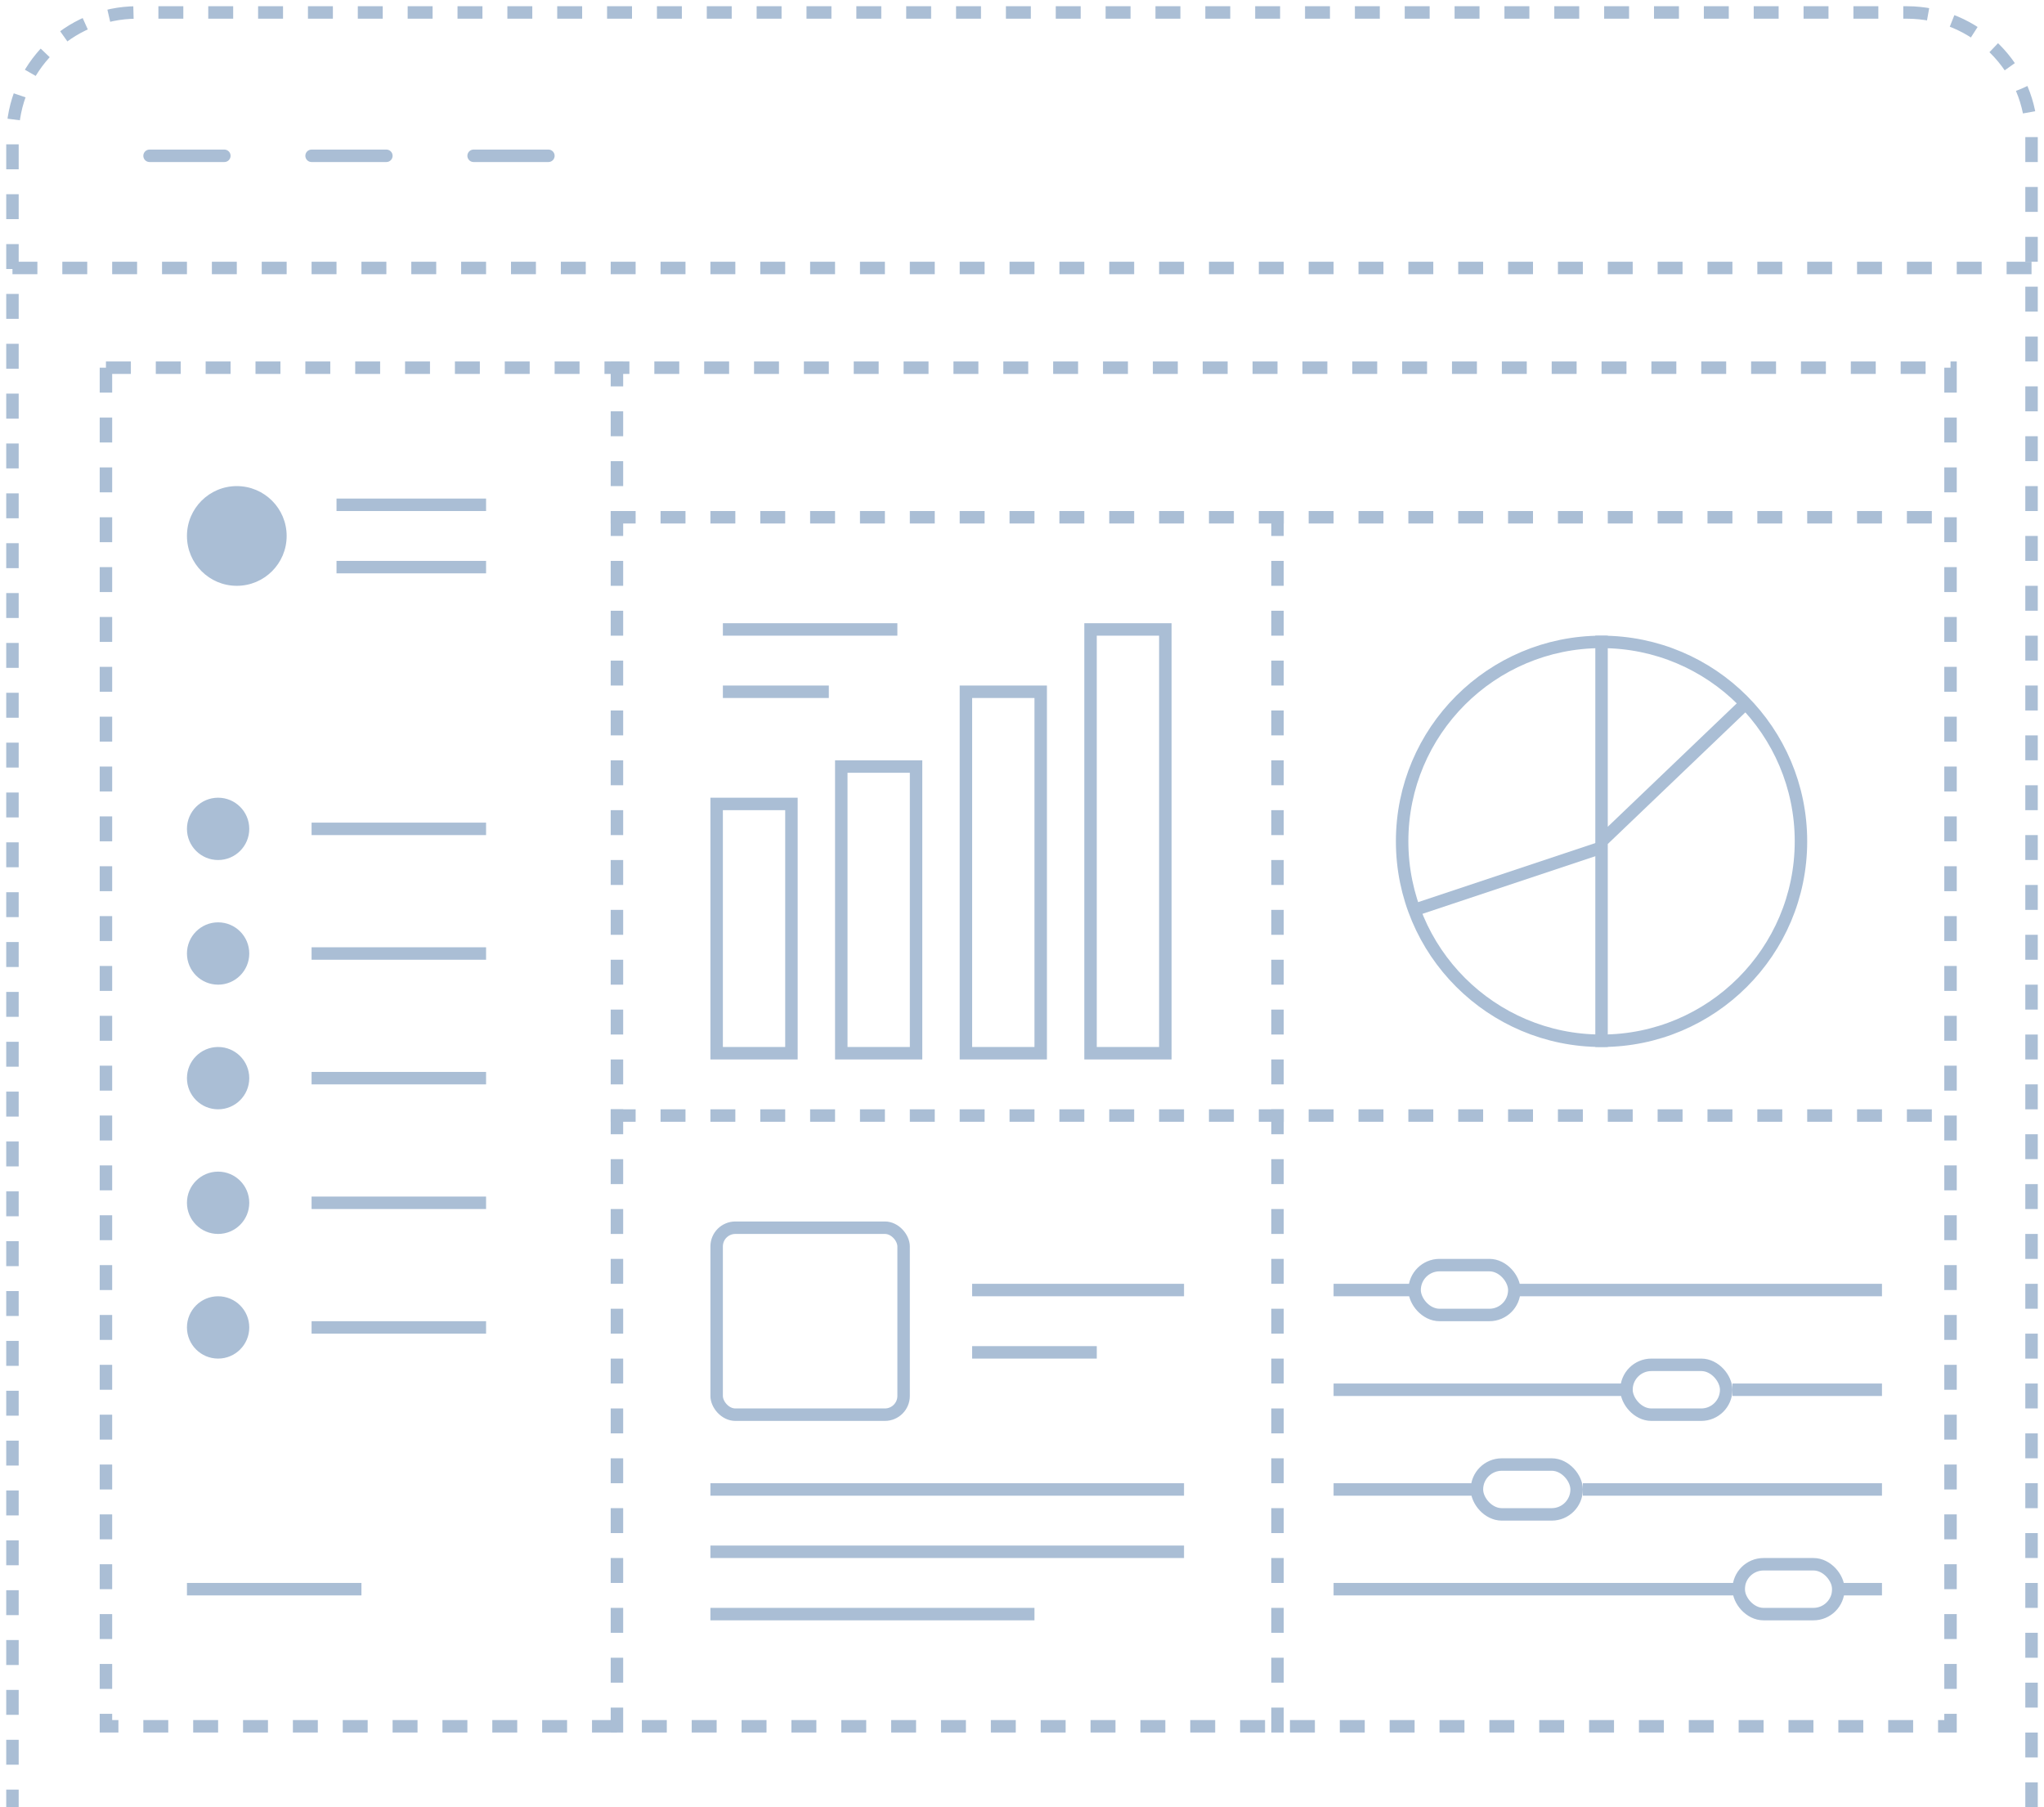 <?xml version="1.0" encoding="UTF-8"?> <svg xmlns="http://www.w3.org/2000/svg" width="164" height="145" viewBox="0 0 164 145" fill="none"><path d="M163 145V11C163 5.477 158.523 1 153 1H11C5.477 1 1 5.477 1 11V145" stroke="#AABED5" stroke-dasharray="2 2"></path><line x1="1" y1="21.5" x2="163" y2="21.5" stroke="#AABED5" stroke-dasharray="2 2"></line><rect x="8.5" y="29.5" width="148" height="109" stroke="#AABED5" stroke-dasharray="2 2"></rect><line x1="49.5" y1="29" x2="49.5" y2="139" stroke="#AABED5" stroke-dasharray="2 2"></line><line x1="102.5" y1="41" x2="102.5" y2="139" stroke="#AABED5" stroke-dasharray="2 2"></line><line x1="155" y1="41.5" x2="49" y2="41.5" stroke="#AABED5" stroke-dasharray="2 2"></line><line x1="155" y1="89.5" x2="49" y2="89.5" stroke="#AABED5" stroke-dasharray="2 2"></line><circle cx="19" cy="43" r="4" fill="#AABED5"></circle><circle cx="17.5" cy="66.5" r="2.5" fill="#AABED5"></circle><circle cx="17.5" cy="76.5" r="2.5" fill="#AABED5"></circle><circle cx="17.5" cy="86.5" r="2.5" fill="#AABED5"></circle><circle cx="17.5" cy="96.5" r="2.5" fill="#AABED5"></circle><circle cx="17.5" cy="106.5" r="2.5" fill="#AABED5"></circle><line x1="27" y1="40.5" x2="39" y2="40.5" stroke="#AABED5"></line><path d="M12 12.5L18 12.5" stroke="#AABED5" stroke-linecap="round"></path><path d="M25 12.5L31 12.5" stroke="#AABED5" stroke-linecap="round"></path><path d="M38 12.5L44 12.5" stroke="#AABED5" stroke-linecap="round"></path><line x1="27" y1="45.5" x2="39" y2="45.5" stroke="#AABED5"></line><line x1="25" y1="66.5" x2="39" y2="66.5" stroke="#AABED5"></line><line x1="78" y1="103.5" x2="95" y2="103.5" stroke="#AABED5"></line><line x1="57" y1="119.5" x2="95" y2="119.5" stroke="#AABED5"></line><path d="M107 103.5L113.5 103.5M151 103.5L121.5 103.5" stroke="#AABED5"></path><line x1="107" y1="111.5" x2="131" y2="111.5" stroke="#AABED5"></line><line x1="139" y1="111.5" x2="151" y2="111.5" stroke="#AABED5"></line><line x1="107" y1="119.5" x2="119" y2="119.5" stroke="#AABED5"></line><line x1="127" y1="119.5" x2="151" y2="119.5" stroke="#AABED5"></line><line x1="107" y1="127.5" x2="140" y2="127.5" stroke="#AABED5"></line><line x1="147" y1="127.5" x2="151" y2="127.5" stroke="#AABED5"></line><line x1="57" y1="124.5" x2="95" y2="124.5" stroke="#AABED5"></line><line x1="57" y1="129.5" x2="83" y2="129.5" stroke="#AABED5"></line><line x1="78" y1="108.5" x2="88" y2="108.5" stroke="#AABED5"></line><line x1="58" y1="50.5" x2="72" y2="50.5" stroke="#AABED5"></line><path d="M58 55.5L66.5 55.5" stroke="#AABED5"></path><line x1="25" y1="76.5" x2="39" y2="76.5" stroke="#AABED5"></line><line x1="25" y1="86.5" x2="39" y2="86.5" stroke="#AABED5"></line><line x1="25" y1="96.5" x2="39" y2="96.5" stroke="#AABED5"></line><line x1="25" y1="106.5" x2="39" y2="106.5" stroke="#AABED5"></line><line x1="15" y1="127.5" x2="29" y2="127.5" stroke="#AABED5"></line><rect x="57.5" y="64.5" width="6" height="20" stroke="#AABED5"></rect><rect x="67.5" y="61.5" width="6" height="23" stroke="#AABED5"></rect><rect x="77.5" y="55.5" width="6" height="29" stroke="#AABED5"></rect><rect x="87.5" y="50.5" width="6" height="34" stroke="#AABED5"></rect><circle cx="128.5" cy="67.5" r="16" stroke="#AABED5"></circle><path d="M128.5 84L128.5 67.5M128.5 51L128.5 67.5M128.5 67.5L140 56.5" stroke="#AABED5"></path><path d="M113.5 73L128.5 68" stroke="#AABED5"></path><rect x="57.5" y="98.5" width="15" height="15" rx="1.5" stroke="#AABED5"></rect><rect x="113.5" y="101.5" width="8" height="4" rx="2" stroke="#AABED5"></rect><rect x="130.5" y="109.5" width="8" height="4" rx="2" stroke="#AABED5"></rect><rect x="139.5" y="125.5" width="8" height="4" rx="2" stroke="#AABED5"></rect><rect x="118.5" y="117.5" width="8" height="4" rx="2" stroke="#AABED5"></rect></svg> 